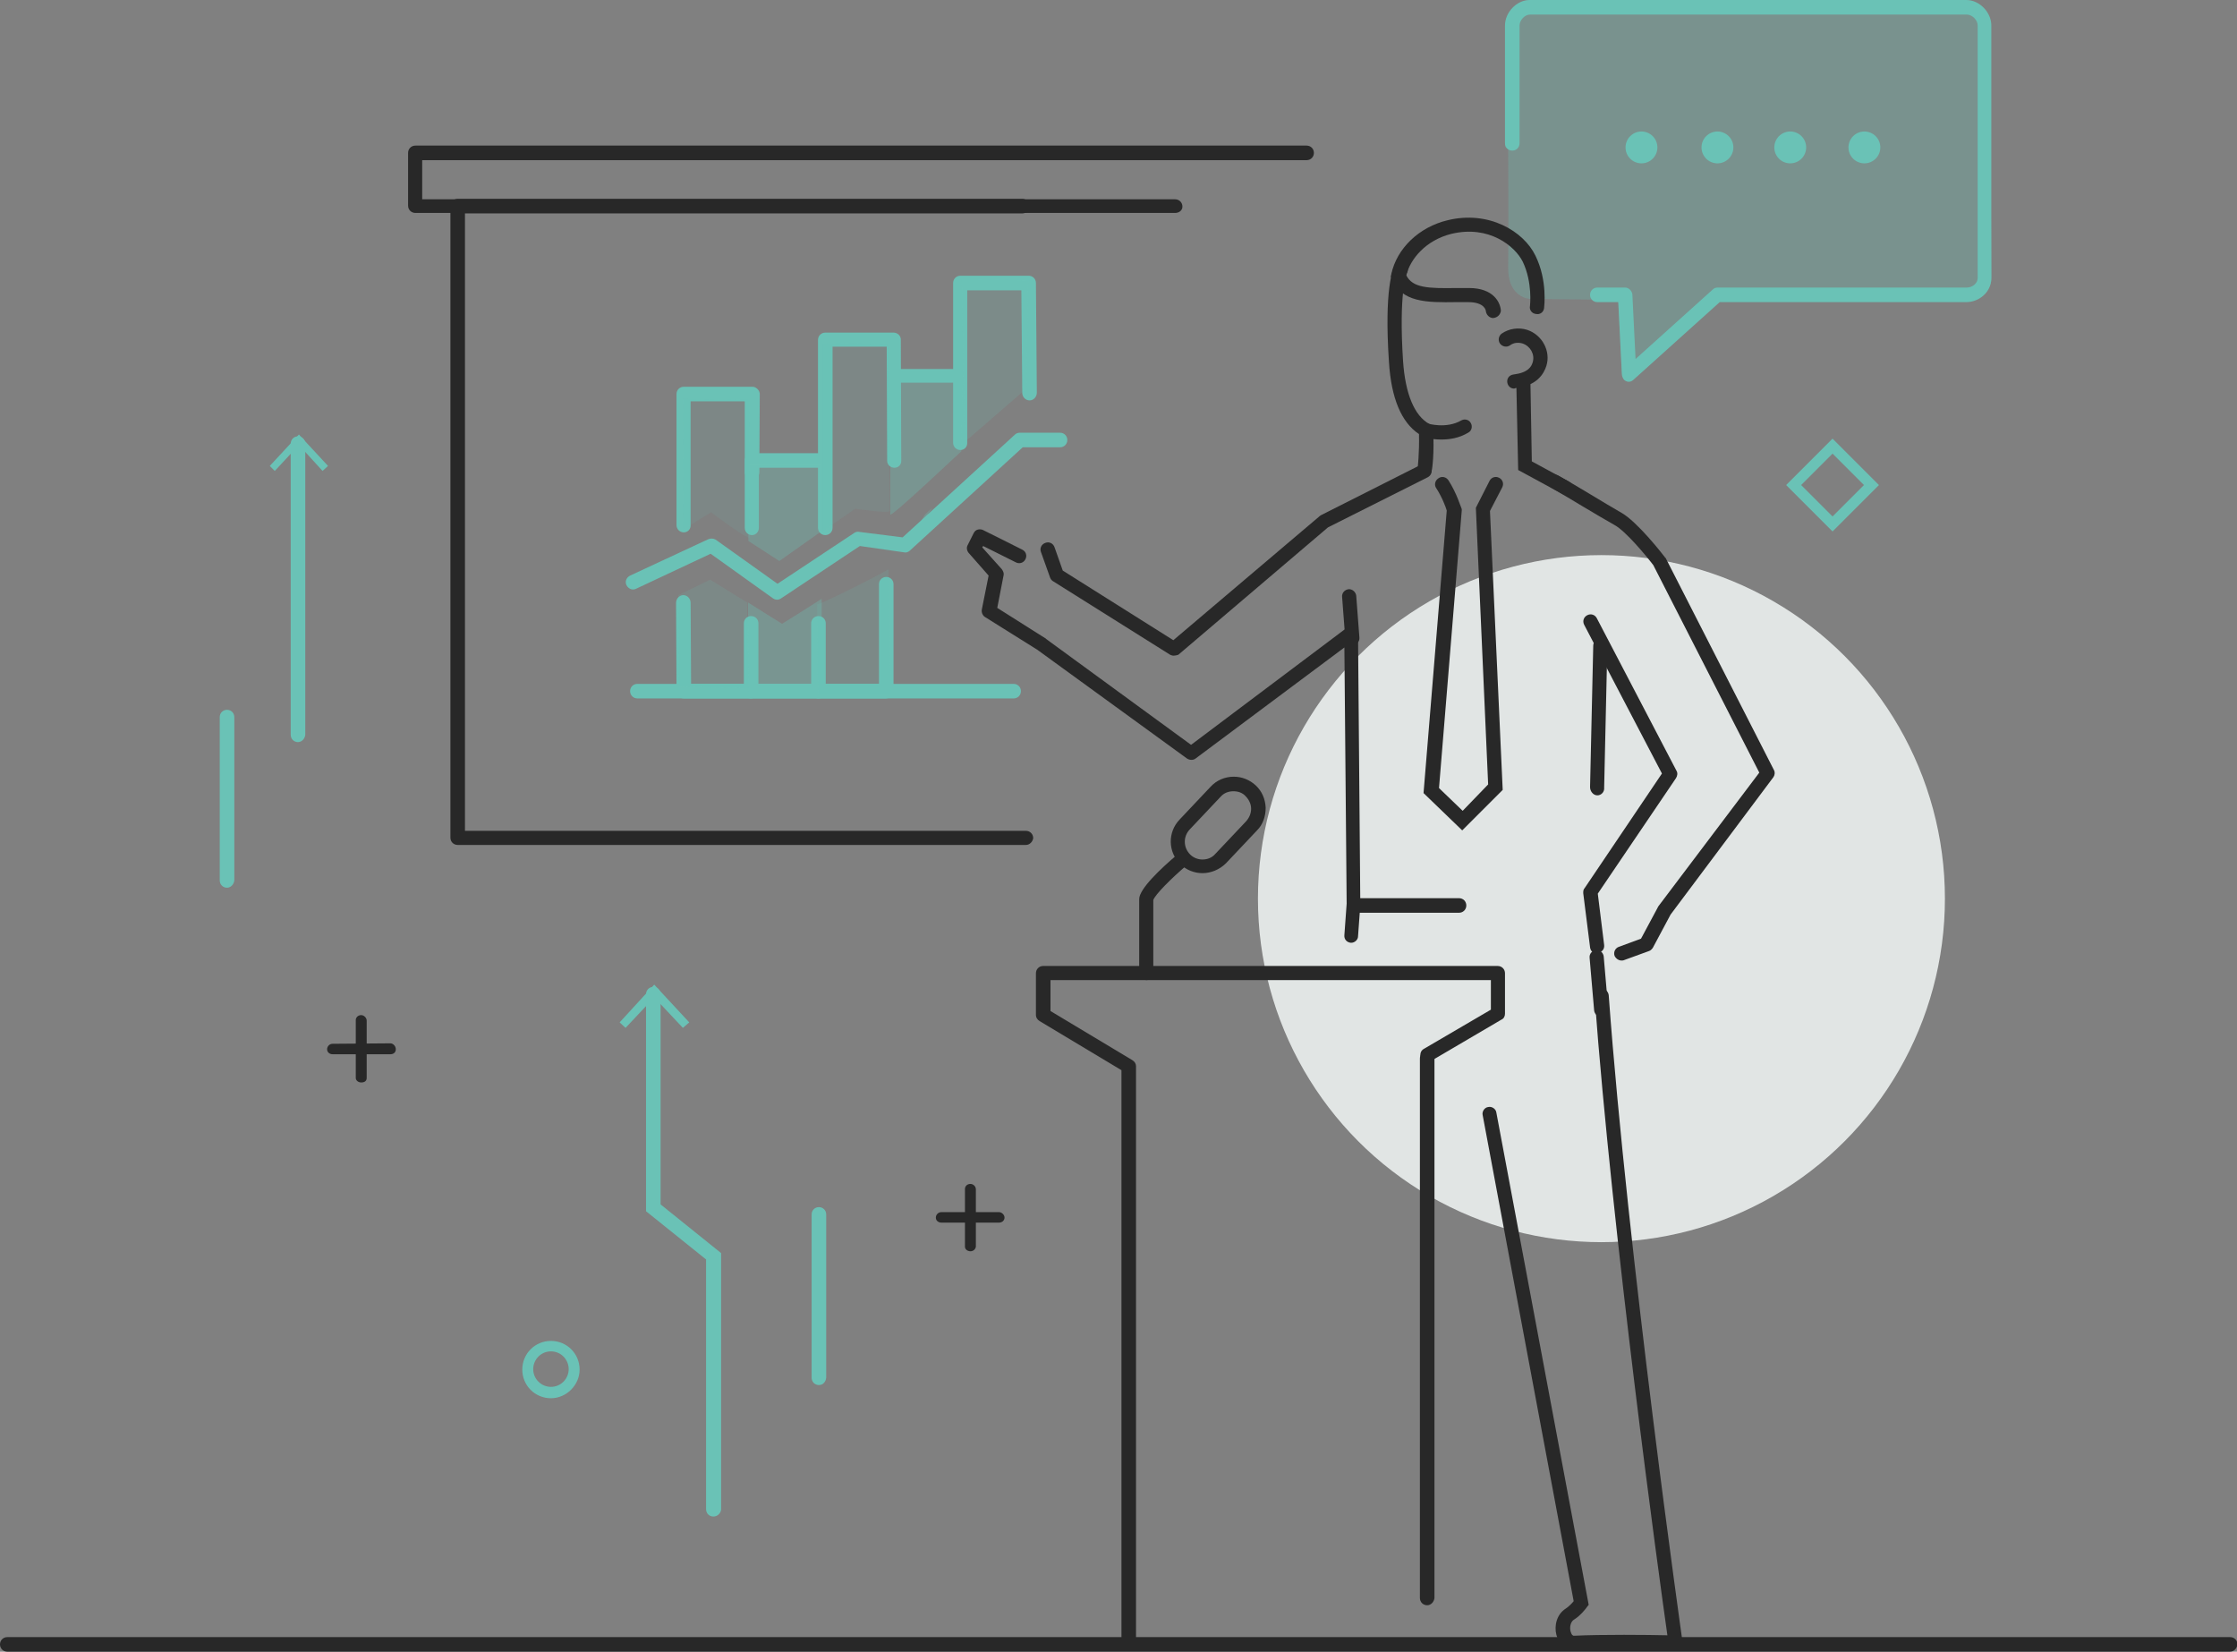 <?xml version="1.0" encoding="utf-8"?>
<!-- Generator: Adobe Illustrator 21.1.0, SVG Export Plug-In . SVG Version: 6.00 Build 0)  -->
<svg version="1.1" id="_x2014_ÎÓÈ_x5F_1" xmlns="http://www.w3.org/2000/svg" xmlns:xlink="http://www.w3.org/1999/xlink"
	 x="0px" y="0px" viewBox="0 0 491.7 363" style="enable-background:new 0 0 491.7 363;" xml:space="preserve">
<rect x="0" y="0" width="491.7" height="363" fill="#808080" stroke="none"/>
<style type="text/css">
	.st0{opacity:0.48;}
	.st1{fill:#6AC2B6;}
	.st2{opacity:0.58;fill:#6AC2B6;}
	.st3{opacity:0.85;fill:#F2F7F6;}
	.st4{fill:#282828;}
	.st5{opacity:0.32;fill:#6AC2B6;}
	.st6{opacity:0.14;fill:#6AC2B6;}
	.st7{opacity:0.11;fill:#6AC2B6;}
	.st8{opacity:0.17;fill:#6AC2B6;}
</style>
<g>
	<g class="st0">
		<path class="st1" d="M332.9,4.5"/>
		<path class="st1" d="M431.2,2.1"/>
		<path class="st2" d="M331.5,32.6c-0.9,0-0.6-0.7-0.6-1.6l0.3-25.8c0-2.9,2.9-4.8,5.8-4.8l94,0.3c2.9,0,6,1.8,6,4.7l0.8,55.3
			c0,2.9-2.6,5.2-5.5,5.2h-54.2l-19,17.1c-0.3,0.3-0.7,0.4-1,0.4c-0.2,0-0.4,0-0.6-0.1c-0.6-0.2-0.9-0.8-1-1.4l-0.8-16l-19.4-0.2
			c0,0-4.8-0.2-4.8-6.7C331.6,52,331.5,32.6,331.5,32.6"/>
	</g>
	<circle class="st3" cx="352" cy="197.5" r="75.5"/>
	<g>
		<path class="st1" d="M358.1,83.9c-0.2,0-0.4,0-0.6-0.1c-0.6-0.2-0.9-0.8-1-1.4l-0.8-16h-4.6c-0.9,0-1.6-0.7-1.6-1.6
			c0-0.9,0.7-1.6,1.6-1.6h6.1c0.8,0,1.5,0.7,1.6,1.5l0.7,14.2l17-15.3c0.3-0.3,0.7-0.4,1-0.4h54.8c1.2,0,2.4-0.9,2.4-2.1V5.6
			c0-1.2-1.2-2.4-2.4-2.4h-96c-1.2,0-2.3,1.3-2.3,2.4v25.9c0,0.9-0.7,1.6-1.6,1.6s-1.6-0.7-1.6-1.6V5.6c0-2.9,2.6-5.6,5.4-5.6h96
			c2.9,0,5.5,2.7,5.5,5.6v55.6c0,2.9-2.6,5.2-5.5,5.2h-54.2l-19,17.1C358.8,83.7,358.4,83.9,358.1,83.9z"/>
	</g>
	<g>
		<path class="st1" d="M65.5,163.1c-0.9,0-1.6-0.7-1.6-1.6v-64c0-0.9,0.7-1.6,1.6-1.6c0.9,0,1.6,0.7,1.6,1.6v64
			C67,162.4,66.3,163.1,65.5,163.1z"/>
		<g>
			<polygon class="st1" points="59.3,102.4 60.4,103.5 65.7,97.8 70.9,103.5 72.1,102.4 65.7,95.5 			"/>
		</g>
	</g>
	<path class="st1" d="M121.1,307.3c-3.5,0-6.3-2.8-6.3-6.3c0-3.5,2.8-6.3,6.3-6.3c3.5,0,6.3,2.8,6.3,6.3
		C127.4,304.4,124.5,307.3,121.1,307.3z M121.1,297c-2.2,0-3.9,1.8-3.9,3.9c0,2.2,1.8,3.9,3.9,3.9c2.2,0,3.9-1.8,3.9-3.9
		C125,298.8,123.3,297,121.1,297z"/>
	<g>
		<path class="st1" d="M156.8,333.3c-0.9,0-1.6-0.7-1.6-1.6v-54.9L142,266.2v-47.7c0-0.9,0.7-1.6,1.6-1.6s1.6,0.7,1.6,1.6v46.2
			l13.3,10.7v56.4C158.4,332.6,157.7,333.3,156.8,333.3z"/>
		<g>
			<polygon class="st1" points="136.2,224.7 137.5,225.9 143.8,219.2 150.1,225.9 151.5,224.7 143.8,216.4 			"/>
		</g>
	</g>
	<path class="st1" d="M49.9,195.1c-0.9,0-1.6-0.7-1.6-1.6v-35.9c0-0.9,0.7-1.6,1.6-1.6c0.9,0,1.6,0.7,1.6,1.6v35.9
		C51.4,194.4,50.7,195.1,49.9,195.1z"/>
	<path class="st1" d="M180,304.4c-0.9,0-1.6-0.7-1.6-1.6v-35.9c0-0.9,0.7-1.6,1.6-1.6c0.9,0,1.6,0.7,1.6,1.6v35.9
		C181.5,303.7,180.9,304.4,180,304.4z"/>
	<path class="st4" d="M225.5,185.7H100.6c-0.9,0-1.6-0.7-1.6-1.6V45.3c0-0.9,0.7-1.6,1.6-1.6h124.1c0.9,0,1.6,0.7,1.6,1.6
		s-0.7,1.6-1.6,1.6H102.2v135.7h123.3c0.9,0,1.6,0.7,1.6,1.6C227,185,226.3,185.7,225.5,185.7z"/>
	<g>
		<path class="st4" d="M206.9,268.7c-0.6,0-1.2-0.4-1.2-1.1c0-0.6,0.5-1.2,1.2-1.2l12.7,0c0,0,0,0,0,0c0.6,0,1.2,0.6,1.2,1.2
			c0,0.6-0.5,1.1-1.2,1.1L206.9,268.7C206.9,268.7,206.9,268.7,206.9,268.7z"/>
		<path class="st4" d="M213.3,275c-0.6,0-1.2-0.4-1.2-1l0-12.7c0-0.6,0.5-1.1,1.2-1.1h0c0.6,0,1.2,0.5,1.2,1.2l0,12.6
			C214.4,274.6,213.9,275,213.3,275C213.3,275,213.3,275,213.3,275z"/>
	</g>
	<g>
		<path class="st4" d="M73.1,231.7c-0.6,0-1.2-0.4-1.2-1.1c0-0.6,0.5-1.2,1.2-1.2l12.7-0.1c0,0,0,0,0,0c0.6,0,1.2,0.6,1.2,1.3
			s-0.5,1.1-1.2,1.1L73.1,231.7C73.1,231.7,73.1,231.7,73.1,231.7z"/>
		<path class="st4" d="M79.4,237.9c-0.6,0-1.2-0.4-1.2-1l0-12.7c0-0.6,0.5-1.1,1.2-1.1c0,0,0,0,0,0c0.6,0,1.2,0.6,1.2,1.2l0,12.6
			C80.6,237.6,80.1,237.9,79.4,237.9C79.4,237.9,79.4,237.9,79.4,237.9z"/>
	</g>
	<path class="st1" d="M402.8,116.8l-10.2-10.2l10.2-10.2l10.2,10.2L402.8,116.8z M395.9,106.6l6.9,6.9l6.9-6.9l-6.9-6.9L395.9,106.6
		z"/>
	<path class="st4" d="M490.2,363H1.6c-0.9,0-1.6-0.7-1.6-1.6c0-0.9,0.7-1.6,1.6-1.6h488.6c0.9,0,1.6,0.7,1.6,1.6
		C491.7,362.3,491,363,490.2,363z"/>
	<path class="st4" d="M320.7,200.6h-21.9c-0.9,0-1.6-0.7-1.6-1.6c0-0.9,0.7-1.6,1.6-1.6h21.9c0.9,0,1.6,0.7,1.6,1.6
		C322.3,199.9,321.6,200.6,320.7,200.6z"/>
	<path class="st4" d="M321.4,182.5l-8.5-8.2l5.1-62.1c-0.2-0.7-1-2.9-2.3-4.9c-0.5-0.7-0.3-1.7,0.5-2.2c0.7-0.5,1.7-0.3,2.2,0.5
		c1.8,2.8,2.7,5.9,2.8,6l0.1,0.3l0,0.3l-5,61l5.2,5l5.6-5.8l-2.7-60.8l3-5.9c0.4-0.8,1.3-1.1,2.1-0.7c0.8,0.4,1.1,1.3,0.7,2.1
		l-2.7,5.2l2.8,61.3L321.4,182.5z"/>
	<path class="st4" d="M352,223.5c-0.8,0-1.5-0.6-1.6-1.4l-1-11.6c-0.1-0.9,0.6-1.6,1.4-1.7c0.9-0.1,1.6,0.6,1.7,1.4l1,11.6
		c0.1,0.9-0.6,1.6-1.4,1.7C352.1,223.5,352.1,223.5,352,223.5z"/>
	<path class="st4" d="M258,144.1c-0.3,0-0.6-0.1-0.8-0.2l-25.8-16.2c-0.3-0.2-0.5-0.5-0.6-0.8l-2-5.6c-0.3-0.8,0.1-1.7,1-2
		c0.8-0.3,1.7,0.1,2,1l1.8,5.1l24.3,15.3l32.2-27.3c0.1-0.1,0.2-0.1,0.3-0.2l22-11.1c0.8-0.4,1.7-0.1,2.1,0.7
		c0.4,0.8,0.1,1.7-0.7,2.1l-21.9,11l-32.9,28C258.7,144,258.3,144.1,258,144.1z"/>
	<path class="st4" d="M345.7,362.7l-0.1,0c-1.7-0.2-3-1.5-3.5-3.4c-0.5-1.9,0-4.5,2.1-5.8c0.6-0.4,1.3-1.1,1.7-1.6l-20-106.8
		c-0.2-0.8,0.4-1.7,1.2-1.8c0.8-0.2,1.7,0.4,1.8,1.2l20.3,108.2l-0.4,0.5c-0.1,0.2-1.4,1.9-2.9,2.8c-0.7,0.5-0.9,1.6-0.7,2.5
		c0.1,0.2,0.2,0.9,0.7,1c6.2-0.3,16.4-0.2,20.6-0.1c-1.8-12.6-12.1-87.6-16-140.4c-0.1-0.9,0.6-1.6,1.4-1.7c0.9-0.1,1.6,0.6,1.7,1.4
		c4.2,57.4,16.1,141.2,16.2,142l0.3,1.8l-1.8,0c-0.1,0-14.8-0.4-22.3,0.1L345.7,362.7z"/>
	<path class="st4" d="M313.1,104.7c-0.1,0-0.1,0-0.2,0c-0.9-0.1-1.5-0.9-1.3-1.8c0,0,0.4-3.2,0.3-7.5c-3.9-2.6-6.1-7.9-6.6-15.8
		c-1.1-16.2,0.9-20.5,1.2-21c0.4-0.8,1.3-1.1,2.1-0.6c0.8,0.4,1.1,1.3,0.6,2.1c0,0-1.8,4.1-0.8,19.3c0.5,7.2,2.5,12,5.8,13.8
		l0.8,0.4l0,0.9c0.3,5-0.2,8.7-0.3,8.9C314.6,104.1,313.9,104.7,313.1,104.7z"/>
	<path class="st4" d="M328.2,69.9c-0.8,0-1.5-0.7-1.6-1.5c0-0.2-0.3-2-3.9-2c-0.9,0-1.8,0-2.6,0c-6.5,0.1-12.1,0.1-14.2-5.2
		l-0.2-0.4l0.1-0.5c1.2-5.7,6.1-10.4,12.4-11.9c9-2.2,16.7,2.4,19.3,7.8c2.7,5.5,1.9,11.2,1.9,11.5c-0.1,0.9-0.9,1.5-1.8,1.3
		c-0.9-0.1-1.5-0.9-1.3-1.8c0-0.1,0.6-5.1-1.6-9.7c-1.7-3.4-7.4-8.1-15.7-6.1c-5.6,1.4-9,5.5-9.9,9.1c1.4,2.8,4.8,2.9,11.1,2.8
		c0.9,0,1.7,0,2.7,0c5.4,0,6.9,3.2,7,5C329.8,69.1,329.2,69.8,328.2,69.9C328.3,69.9,328.3,69.9,328.2,69.9z"/>
	<path class="st4" d="M344,108.7c-0.3,0-0.5-0.1-0.7-0.2l-9.6-5.2l-0.4-18.7c0-0.9,0.7-1.6,1.5-1.6c0.9,0,1.6,0.7,1.6,1.5l0.3,16.9
		l8.1,4.4c0.8,0.4,1,1.4,0.6,2.1C345.1,108.4,344.6,108.7,344,108.7z"/>
	<path class="st4" d="M332.8,85.4c-0.8,0-1.4-0.6-1.5-1.4c-0.1-0.9,0.5-1.6,1.4-1.7c3.2-0.4,3.9-1.7,4.2-2.7
		c0.5-1.7-0.5-3.5-2.2-4.1c-1-0.3-2-0.2-2.8,0.4c-0.7,0.5-1.7,0.3-2.2-0.4c-0.5-0.7-0.3-1.7,0.4-2.2c1.6-1.1,3.7-1.4,5.6-0.8
		c3.3,1.1,5.2,4.7,4.2,7.9c-0.6,1.9-2.2,4.4-6.8,4.9C332.9,85.4,332.8,85.4,332.8,85.4z"/>
	<path class="st4" d="M316.8,96.6c-2.2,0-3.8-0.5-3.9-0.5c-0.8-0.3-1.3-1.1-1-2c0.3-0.8,1.1-1.3,2-1c0,0,4,1.2,7.3-0.7
		c0.7-0.4,1.7-0.2,2.1,0.6c0.4,0.7,0.2,1.7-0.6,2.1C320.7,96.3,318.6,96.6,316.8,96.6z"/>
	<path class="st4" d="M356.4,211.1c-0.6,0-1.2-0.4-1.5-1c-0.3-0.8,0.1-1.7,0.9-2l4.9-1.8l3.7-6.9c0-0.1,0.1-0.1,0.1-0.2l22.2-29.4
		l-23.3-45.6c-1.6-2.1-6.1-7.5-8.5-8.8c-2.1-1.2-4.5-2.6-7-4.1c-2.3-1.4-4.7-2.8-6.9-4.1c-0.7-0.4-1-1.4-0.6-2.1
		c0.4-0.7,1.4-1,2.1-0.6c2.3,1.3,4.7,2.7,7,4.1c2.5,1.5,4.8,2.9,6.9,4.1c3.4,1.9,8.9,8.9,9.5,9.7c0.1,0.1,0.1,0.2,0.2,0.2l23.8,46.6
		c0.3,0.5,0.2,1.2-0.1,1.6L367.2,201l-3.9,7.3c-0.2,0.3-0.5,0.6-0.8,0.7l-5.5,2C356.8,211.1,356.6,211.1,356.4,211.1z"/>
	<path class="st4" d="M351,209.6c-0.8,0-1.4-0.6-1.5-1.4l-1.5-11.9c0-0.4,0-0.8,0.3-1.1l17-25.2l-17.1-32.7
		c-0.4-0.8-0.1-1.7,0.7-2.1c0.8-0.4,1.7-0.1,2.1,0.7l17.5,33.5c0.3,0.5,0.2,1.1-0.1,1.6l-17.2,25.4l1.4,11.3
		c0.1,0.9-0.5,1.6-1.4,1.7C351.1,209.6,351,209.6,351,209.6z"/>
	<path class="st4" d="M351.1,174.8C351.1,174.8,351.1,174.8,351.1,174.8c-0.9,0-1.6-0.9-1.6-1.8l0.7-31.1c0-0.9,0.8-1.6,1.6-1.6
		c0.9,0,1.5,0.7,1.5,1.6l-0.7,31.2C352.7,174,352,174.8,351.1,174.8z"/>
	<g>
		<circle class="st1" cx="360.8" cy="32.4" r="3.5"/>
		<circle class="st1" cx="377.5" cy="32.4" r="3.5"/>
		<circle class="st1" cx="393.5" cy="32.4" r="3.5"/>
		<circle class="st1" cx="409.8" cy="32.4" r="3.5"/>
	</g>
	<path class="st4" d="M248.1,361.4c-0.9,0-1.6-0.7-1.6-1.6V235.2l-18-10.8c-0.5-0.3-0.8-0.8-0.8-1.3v-9.2c0-0.9,0.7-1.6,1.6-1.6
		h99.9c0.9,0,1.6,0.7,1.6,1.6v8.9c0,0.6-0.3,1.1-0.8,1.3l-15.5,9.1c-0.7,0.4-1.7,0.2-2.1-0.6c-0.4-0.7-0.2-1.7,0.6-2.1l14.7-8.6
		v-6.5h-96.8v6.8l18,10.8c0.5,0.3,0.8,0.8,0.8,1.3v125.5C249.7,360.7,249,361.4,248.1,361.4z"/>
	<path class="st4" d="M258.3,46.8h-167c-0.9,0-1.6-0.7-1.6-1.6V33.6c0-0.9,0.7-1.6,1.6-1.6h195.9c0.9,0,1.6,0.7,1.6,1.6
		c0,0.9-0.7,1.6-1.6,1.6H92.8v8.6h165.5c0.9,0,1.6,0.7,1.6,1.6S259.1,46.8,258.3,46.8z"/>
	<path class="st4" d="M264.3,191.9c-1.8,0-3.5-0.7-4.8-1.9c-2.8-2.7-2.9-7.1-0.2-9.9l6.8-7.2c1.3-1.4,3.1-2.2,5.1-2.2
		c1.8,0,3.5,0.7,4.8,1.9c1.4,1.3,2.1,3,2.2,4.9c0,1.9-0.6,3.7-1.9,5l-6.8,7.2C268.1,191.1,266.2,191.9,264.3,191.9z M271.1,173.9
		c-1.1,0-2.1,0.4-2.8,1.2l-6.8,7.2c-1.5,1.6-1.4,4,0.1,5.5c0.7,0.7,1.7,1.1,2.7,1.1c1.1,0,2.1-0.4,2.8-1.2l6.8-7.2
		c0.7-0.8,1.1-1.7,1.1-2.8c0-1-0.5-2-1.2-2.7C273.1,174.2,272.1,173.9,271.1,173.9z"/>
	<path class="st4" d="M252,215.4c-0.9,0-1.6-0.7-1.6-1.6v-16.2c0-2.2,4.6-6.6,8.4-9.8c0.7-0.6,1.6-0.5,2.2,0.2
		c0.6,0.7,0.5,1.6-0.2,2.2c-3.3,2.8-6.9,6.4-7.3,7.6v16.1C253.6,214.7,252.9,215.4,252,215.4z"/>
	<path class="st4" d="M313.7,352.8c-0.9,0-1.6-0.7-1.6-1.6V232.6c0-0.9,0.7-1.6,1.6-1.6c0.9,0,1.6,0.7,1.6,1.6v118.6
		C315.2,352.1,314.5,352.8,313.7,352.8z"/>
	<g>
		<path class="st1" d="M150.3,117c-0.9,0-1.6-0.7-1.6-1.6V86.6c0-0.9,0.7-1.6,1.6-1.6h15.1c0.4,0,0.8,0.2,1.1,0.5
			c0.3,0.3,0.5,0.7,0.5,1.1l-0.1,17.2c0,0.9-0.7,1.5-1.6,1.5c0,0,0,0,0,0c-0.9,0-1.6-0.7-1.6-1.5l0-15.6h-11.9v27.3
			C151.8,116.4,151.1,117,150.3,117z"/>
		<path class="st1" d="M165,153.5h-14.7c-0.9,0-1.6-0.7-1.6-1.6l-0.1-19.4c0-0.9,0.7-1.7,1.6-1.7c0,0,0,0,0,0c0.9,0,1.6,0.8,1.6,1.7
			l0.1,17.8h11.6v-13.3c0-0.9,0.7-1.6,1.6-1.6c0.9,0,1.6,0.7,1.6,1.6V152C166.6,152.8,165.9,153.5,165,153.5z"/>
		<path class="st1" d="M179.9,153.5H165c-0.9,0-1.6-0.7-1.6-1.6c0-0.9,0.7-1.6,1.6-1.6h13.3v-13.3c0-0.9,0.7-1.6,1.6-1.6
			s1.6,0.7,1.6,1.6V152C181.4,152.8,180.7,153.5,179.9,153.5z"/>
		<path class="st1" d="M194.7,153.5h-14.8c-0.9,0-1.6-0.7-1.6-1.6c0-0.9,0.7-1.6,1.6-1.6h13.3v-21.9c0-0.9,0.7-1.6,1.6-1.6
			c0.9,0,1.6,0.7,1.6,1.6V152C196.3,152.8,195.6,153.5,194.7,153.5z"/>
		<path class="st1" d="M181.4,117.6c-0.9,0-1.6-0.7-1.6-1.6V74.7c0-0.9,0.7-1.6,1.6-1.6h15c0.9,0,1.6,0.7,1.6,1.5l0.1,26.7
			c0,0.9-0.7,1.5-1.5,1.5c0,0,0,0,0,0c-0.9,0-1.6-0.7-1.6-1.5l-0.1-25.1H183v39.8C183,116.9,182.3,117.6,181.4,117.6z"/>
		<path class="st1" d="M211.1,98.9c-0.9,0-1.6-0.7-1.6-1.6V62.2c0-0.9,0.7-1.6,1.6-1.6h15c0.9,0,1.6,0.7,1.6,1.6l0.2,24.1
			c0,0.9-0.7,1.7-1.6,1.7c0,0,0,0,0,0c-0.9,0-1.6-0.8-1.6-1.6l-0.2-22.6h-11.9v33.6C212.6,98.2,212,98.9,211.1,98.9z"/>
		<path class="st1" d="M165.3,117.6c-0.9,0-1.6-0.7-1.6-1.6v-14.8c0-0.9,0.7-1.6,1.6-1.6h15c0.9,0,1.6,0.7,1.6,1.6
			c0,0.9-0.7,1.6-1.6,1.6h-13.5V116C166.8,116.9,166.1,117.6,165.3,117.6z"/>
		<path class="st1" d="M170.8,131.8c-0.3,0-0.6-0.1-0.9-0.3l-13.7-9.8l-16.4,7.7c-0.8,0.4-1.7,0-2.1-0.8c-0.4-0.8,0-1.7,0.8-2.1
			l17.2-8c0.5-0.2,1.1-0.2,1.6,0.1l13.6,9.7l16.9-11.2c0.3-0.2,0.7-0.3,1.1-0.2l9.5,1.2l24.7-22.6c0.3-0.3,0.7-0.4,1.1-0.4h8.8
			c0.9,0,1.6,0.7,1.6,1.6c0,0.9-0.7,1.6-1.6,1.6h-8.2l-24.8,22.7c-0.3,0.3-0.8,0.5-1.2,0.4L189,120l-17.3,11.5
			C171.4,131.7,171.1,131.8,170.8,131.8z"/>
		<path class="st1" d="M222.8,153.5h-82.7c-0.9,0-1.6-0.7-1.6-1.6c0-0.9,0.7-1.6,1.6-1.6h82.7c0.9,0,1.6,0.7,1.6,1.6
			C224.4,152.8,223.7,153.5,222.8,153.5z"/>
		<path class="st1" d="M209.3,81.1h-13v3h13c0.9,0,1.6-0.6,1.6-1.5C210.8,81.8,210.1,81.1,209.3,81.1z"/>
	</g>
	<path class="st4" d="M297.3,141.8c-0.8,0-1.5-0.6-1.6-1.4l-0.7-9.2c-0.1-0.9,0.6-1.6,1.4-1.7c0.8-0.1,1.6,0.6,1.7,1.4l0.7,9.2
		c0.1,0.9-0.6,1.6-1.4,1.7C297.4,141.8,297.3,141.8,297.3,141.8z"/>
	<path class="st5" d="M171.3,123.3c0,0,8.8-6.2,9.2-6.5v-14.6h-16v16.7L171.3,123.3z"/>
	<path class="st5" d="M164.4,132.4l0.2,19.7h16v-20.5c-0.7,0.5-8.7,5.5-8.7,5.5L164.4,132.4z"/>
	<polygon class="st6" points="149.1,130.8 149.2,150.9 164.6,151.3 164.2,132.4 156.1,127.4 	"/>
	<path class="st5" d="M211.3,99.2l0.4-17.5h-16v31.4C196.5,113.2,211.2,99.2,211.3,99.2z"/>
	<path class="st7" d="M195.6,112.3l-0.3-36.7l-14.5-0.2v41.4l7.2-5C187.9,111.8,195.2,112.9,195.6,112.3z"/>
	<path class="st7" d="M164.8,118.1l-0.1-30.2l-14.5-0.2l-0.1,28.7l6.2-3.8C156.3,112.6,164.5,118.8,164.8,118.1z"/>
	<polygon class="st8" points="226,61.6 211.4,61.4 212.1,97.1 225.6,85.4 	"/>
	<path class="st5" d="M204.1,112.8c0.3-0.4,0.6-0.8,0.9-1.2c-0.6,0.5-1.2,1-1.7,1.5c-0.5,0.8-1,1.6-1.4,2.5c0.1,0,0.1-0.1,0.2-0.1
		c0-0.1,0.1-0.2,0.1-0.3c0.6-0.7,1.2-1.4,1.8-2C204,113.1,204,113,204.1,112.8z"/>
	<path class="st6" d="M179.6,132.8l0.2,19.8h16l-0.5-27.5C194.4,125.8,180.4,132.9,179.6,132.8z"/>
	<path class="st4" d="M297,207.2c0,0-0.1,0-0.1,0c-0.9-0.1-1.5-0.8-1.4-1.7l0.5-6.9l-0.5-56.3l-32.7,24.4c-0.5,0.4-1.3,0.4-1.9,0
		L228,142.8l-11.5-7.2c-0.5-0.3-0.8-1-0.7-1.6l1.5-7.5l-4.4-5c-0.4-0.5-0.5-1.2-0.2-1.7l1.3-2.6c0.2-0.4,0.5-0.7,0.9-0.8
		c0.4-0.1,0.8-0.1,1.2,0.1l8.6,4.3c0.8,0.4,1.1,1.3,0.7,2.1c-0.4,0.8-1.3,1.1-2.1,0.7l-7.2-3.6l-0.2,0.3l4.3,4.8
		c0.3,0.4,0.5,0.9,0.4,1.3l-1.4,7.2l10.6,6.7c0,0,0.1,0,0.1,0.1l31.9,23.3L296,138c0.5-0.4,1.1-0.4,1.6-0.1c0.5,0.3,0.9,0.8,0.9,1.4
		l0.5,59.5c0,0,0,0.1,0,0.1l-0.5,6.9C298.5,206.5,297.8,207.2,297,207.2z"/>
</g>
</svg>
